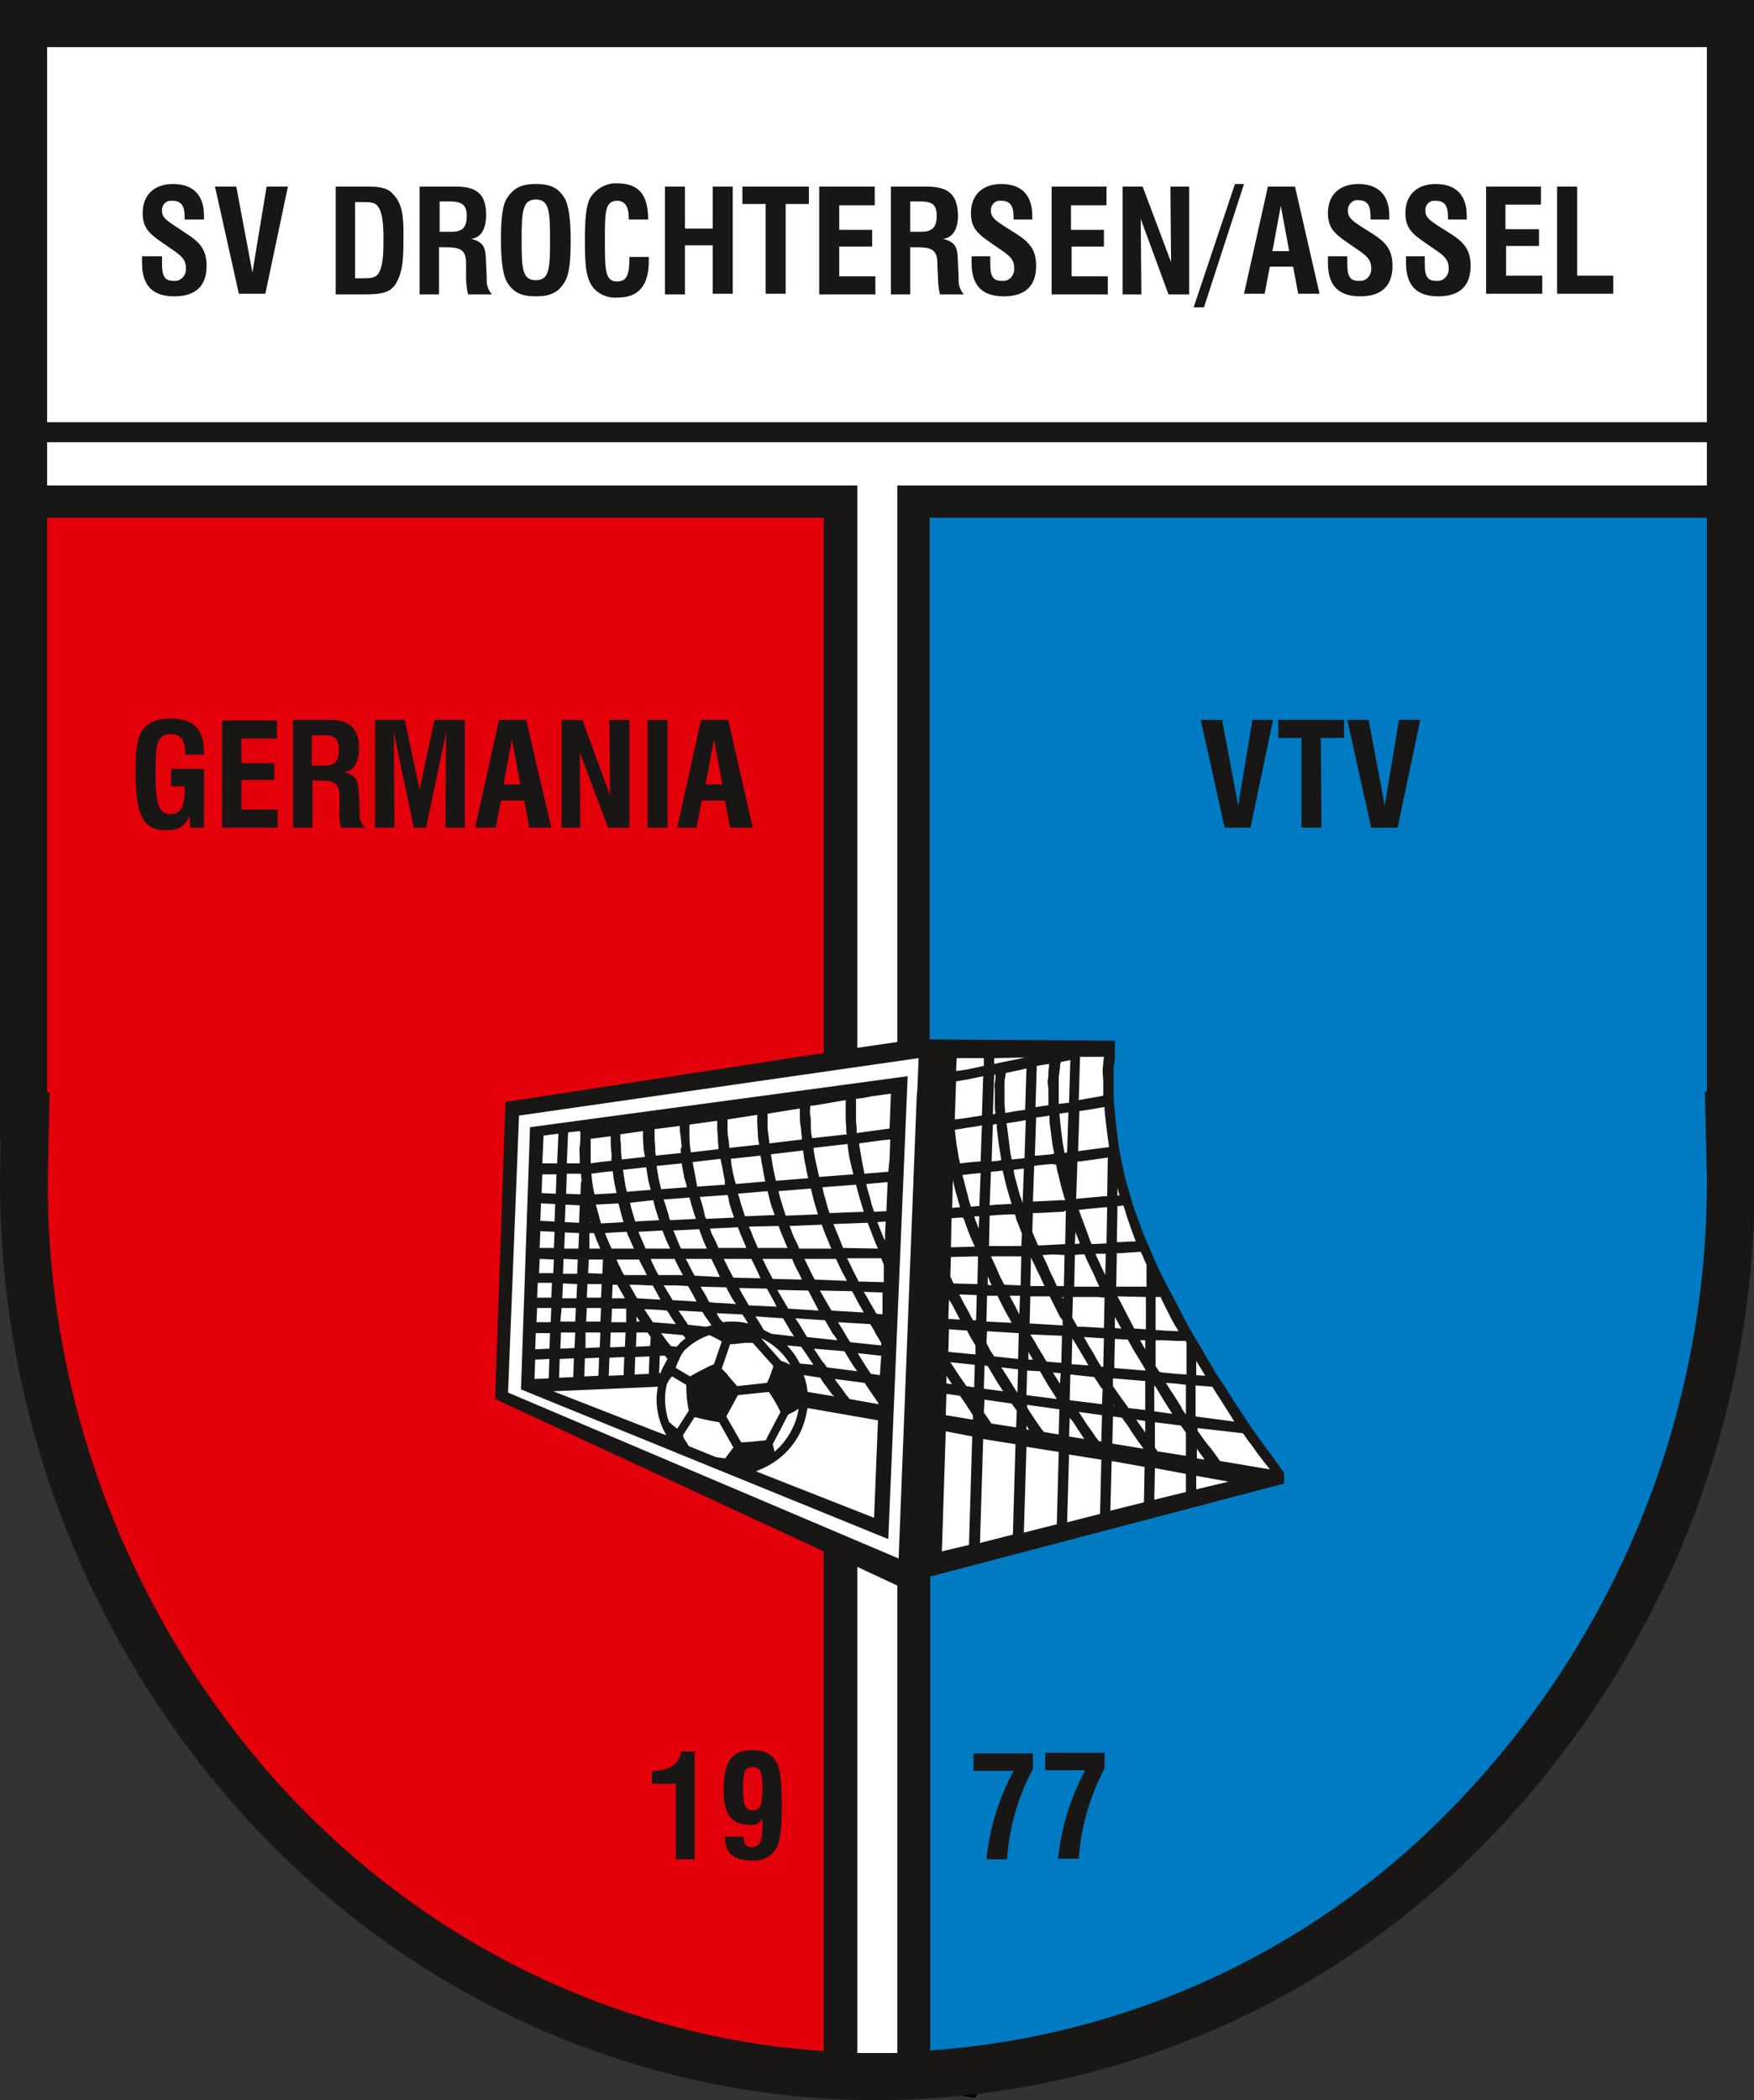 <?xml version="1.0" encoding="utf-8"?>
<!-- Generator: Adobe Illustrator 25.2.0, SVG Export Plug-In . SVG Version: 6.00 Build 0)  -->
<svg version="1.1" id="Ebene_1" xmlns="http://www.w3.org/2000/svg" xmlns:xlink="http://www.w3.org/1999/xlink" x="0px" y="0px"
	 viewBox="0 0 271.7 325.3" style="enable-background:new 0 0 271.7 325.3;" xml:space="preserve">
<rect x="0" y="0" width="271.7" height="325.3" fill="#333333" stroke="none"/>
<style type="text/css">
	.st0{fill:#FFFFFF;stroke:#000000;stroke-miterlimit:10;}
	.st1{fill:#007AC2;}
	.st2{fill:#E3000B;}
	.st3{fill:#181716;}
</style>
<polygon class="st0" points="3.6,3.4 4.3,198 119.7,310.2 126,320.8 150.8,324.4 227.8,214.7 268.2,80.2 268.2,3.4 "/>
<path class="st1" d="M268.1,170.2V77.7H141.5v84.1l1-0.2l29.4,0.5c0,0.8,0,1.5,0,1.6c0,0.3-0.1,0.6-0.1,1s-0.1,0.8-0.1,1.3
	s0,1,0,1.6s0,1.2,0,1.8s0.1,1.4,0.1,2s0.1,1.5,0.2,2.3s0.2,1.7,0.3,2.5s0.3,1.8,0.4,2.7s0.4,1.9,0.6,2.9s0.5,2,0.8,3.1
	s0.6,2.2,1,3.2s0.8,2.3,1.2,3.3c0.3,0.8,0.6,1.5,1,2.3s0.6,1.3,0.9,2l0.2,0.4c0.4,0.8,0.7,1.6,1.1,2.4s0.8,1.6,1.2,2.4
	s0.8,1.6,1.2,2.3s0.8,1.5,1.2,2.3s0.9,1.5,1.3,2.3s0.9,1.5,1.3,2.2s0.9,1.5,1.3,2.2l1.3,2.1c0.4,0.7,0.9,1.4,1.3,2s0.8,1.3,1.2,1.9
	l1.2,1.8c0.4,0.6,0.8,1.1,1.1,1.7l1.1,1.5l1,1.4c0.3,0.4,0.6,0.8,0.9,1.2l2,2.7v0.9l-56.6,14.9v76.6c32-1.5,62.3-14.8,85.1-37.4
	c26.6-26.3,41.6-62.3,41.5-99.7l-0.3-13.5L268.1,170.2z"/>
<path class="st2" d="M130.2,163.5V77.7H3.6v92.5h0.3l-0.3,13.5c-0.1,33.9,12.1,66.6,34.3,92.2c23.3,27,56.6,43.2,92.2,44.9v-80.1
	l-52.7-24.5l1.6-44.8L130.2,163.5L130.2,163.5z"/>
<path class="st3" d="M271.7,176.4V0H0v176.4h0.1L0,182.3c-0.2,35.1,12.3,69.2,35.1,95.9c25.4,29.8,62.1,47.1,100.8,47.1
	c35.1-0.1,68.8-14.2,93.5-39.2c27.4-27.6,42.6-64.9,42.4-103.7l-0.1-5.9L271.7,176.4z M139.2,241.4l-60.5-25.7l1.7-42.9l61.9-8.9
	l-0.2,4.8l0,0l-0.1,1.2L139.2,241.4L139.2,241.4z M132.8,242.7l6.2,2.9v72.4c-1,0-2.1,0-3.1,0s-2.1,0-3.1,0L132.8,242.7L132.8,242.7
	z M7.3,80.2h120.3v82.9l-49.3,7.6l-1.6,46l50.9,23.6v77.4c-33.4-2.2-64.7-18.2-86.9-44.2c-21.6-25.4-33.5-57.7-33.3-91l0.3-13.3H7.3
	V80.2z M264.4,65.4H7.3V7.3h257.1V65.4z M264.4,75.2H139v86.2l-6.2,0.9V75.2H7.3v-6.7h257.1V75.2z M264.4,169.1h-0.3l0.3,13.3
	c0.2,36.9-14.3,72.3-40.3,98.5c-21.3,21.6-49.8,34.6-80,36.7v-73.4l54.8-14.4v-1.7l-0.4-0.5l-0.4-0.6l-0.6-0.8l-0.7-1l-0.9-1.2
	l-1-1.4l-1.1-1.5l-1.1-1.7c-0.4-0.6-0.8-1.2-1.2-1.8s-0.8-1.2-1.2-1.9s-0.8-1.3-1.3-2s-0.9-1.4-1.3-2.1s-0.9-1.4-1.3-2.2
	s-0.9-1.5-1.3-2.2s-0.9-1.5-1.3-2.3s-0.8-1.5-1.2-2.3s-0.8-1.6-1.2-2.3s-0.8-1.6-1.2-2.3s-0.8-1.6-1.1-2.3l-0.1-0.2l0,0l0,0
	c-0.3-0.7-0.6-1.4-0.9-2.1s-0.7-1.6-1-2.3c-0.4-1.1-0.8-2.2-1.2-3.3s-0.7-2.1-1-3.2s-0.6-2-0.8-3s-0.4-1.9-0.6-2.9s-0.3-1.8-0.4-2.7
	s-0.2-1.7-0.3-2.5s-0.1-1.5-0.2-2.3s-0.1-1.4-0.1-2s0-1.2,0-1.8s0-1.1,0-1.5s0-0.9,0.1-1.3s0.1-0.7,0.1-1s0-2.4,0-2.4L144,161V80.2
	h120.4V169.1z M170.9,167.5c0,0.6,0,1.2,0,1.8c0,0.1,0,0.2,0,0.4l-0.4,0.1l-2.3,0.4l-1.1,0.2l0.2-6.7h3.7c0,0.3-0.1,0.6-0.1,0.9
	s-0.1,0.8-0.1,1.3S170.9,167,170.9,167.5L170.9,167.5z M171.3,173.8c0.1,0.8,0.2,1.7,0.3,2.5c0.1,0.4,0.1,0.9,0.2,1.4h-0.2l-2.3,0.3
	l-2.2,0.3H167l0.2-6.2l1.4-0.2l2.3-0.4h0.2c0,0,0,0,0,0.1C171.1,172.2,171.2,173,171.3,173.8L171.3,173.8z M171.6,179.3l-0.1,6H171
	l-2.2,0.2l-2.1,0.2l0.2-5.8h0.4l2.2-0.3L171.6,179.3L171.6,179.3z M166.5,192.7l0.1-1.9c0.1,0.4,0.3,0.8,0.4,1.1s0.2,0.5,0.3,0.7
	h-0.1L166.5,192.7L166.5,192.7z M167.3,194.3h0.7l0,0c0.3,0.8,0.7,1.6,1.1,2.4s0.7,1.6,1.1,2.4l0.1,0.2h-2.2h-1.7l0.1-4.9
	L167.3,194.3L167.3,194.3z M171.5,187l-0.1,5.6l-2.1,0.1h-0.2c-0.2-0.4-0.4-0.9-0.5-1.3c-0.4-1.1-0.8-2.1-1.2-3.2
	c-0.1-0.3-0.2-0.6-0.3-0.8l1.9-0.2l2.2-0.2L171.5,187L171.5,187z M171.3,194.2l-0.1,3.3c-0.2-0.5-0.5-1-0.7-1.5s-0.6-1.2-0.8-1.8
	L171.3,194.2z M171.1,201l-0.1,4.7l-3.4-0.2h-0.7l-0.8-1.4l0.1-3.2h1.8h2.1L171.1,201L171.1,201z M166.9,208.6l1.3,2.2l0.4,0.7
	l-2.6-0.2l0.1-4L166.9,208.6L166.9,208.6z M171,207.3l-0.1,4.4h-0.3c-0.4-0.6-0.7-1.1-1-1.7s-0.9-1.4-1.3-2.2l-0.4-0.7L171,207.3
	L171,207.3z M170.8,215.1l-0.1,2.4l-4.9-0.6l-0.1-0.1l0.1-3.9l3.7,0.4l0,0l1.1,1.7L170.8,215.1L170.8,215.1z M162.4,168.8
	c0,0.6,0,1.1,0,1.7v0.7l-0.8,0.1l-1.2,0.2l0.2-6.4l1.2-0.2l0.7-0.1c0,0.1,0,0.2,0,0.3c0,0.3-0.1,0.6-0.1,1s0,0.8-0.1,1.2
	S162.4,168.3,162.4,168.8L162.4,168.8z M162.7,174.7c0.1,0.8,0.2,1.6,0.3,2.4c0.1,0.5,0.2,1.1,0.3,1.6l-0.5,0.1l-2.1,0.2h-0.4
	l0.2-5.9l1.5-0.2l0.6-0.1C162.5,173.4,162.6,174.1,162.7,174.7L162.7,174.7z M163.6,180.4c0.1,0.7,0.3,1.5,0.5,2.2
	c0.2,1,0.5,2,0.8,3l0.1,0.3h-0.4h-0.3l-1.8,0.1l-2.1,0.1H160l0.2-5.5l0.6-0.1l2.1-0.2L163.6,180.4L163.6,180.4z M164,168.8
	c0-0.5,0-1,0-1.4s0-0.8,0.1-1.2c0-0.4,0.1-0.7,0.1-0.9s0-0.5,0.1-0.7c0,0,0-0.1,0-0.1l1.5-0.3l-0.2,6.6L164,171c0-0.1,0-0.3,0-0.5
	C164,170,164,169.4,164,168.8L164,168.8z M166.2,220.2c0.3,0.5,0.6,0.9,0.9,1.4l0.8,1.2l0.1,0.1l-2.4-0.4l0.1-2.9L166.2,220.2
	L166.2,220.2z M170.7,219.2l-0.1,4.1l-0.4-0.1l-0.4-0.5l-0.6-0.9l-0.8-1.1l-0.9-1.4l-0.4-0.6L170.7,219.2z M170.6,226.1l-0.2,8.4
	l-5.1,1.3l0.3-10.5L170.6,226.1L170.6,226.1z M165.2,180.2L165.2,180.2l0.1,0.3L165.2,180.2L165.2,180.2z M164.9,178.6l-0.3-1.7
	c-0.1-0.8-0.2-1.6-0.3-2.4s-0.1-1.3-0.2-2l1.4-0.2l-0.2,6.2L164.9,178.6L164.9,178.6z M165.1,187.5l-0.1,5.2l-1.8,0.1l-2,0.1h-0.4
	c-0.2-0.5-0.4-0.9-0.6-1.4l-0.3-0.7l0.1-2.9h0.5l2.1-0.1l1.8-0.1h0.3L165.1,187.5L165.1,187.5z M160.7,196.9
	c0.4,0.7,0.7,1.5,1.1,2.3h-1.9h-0.3l0.1-4.4C160.1,195.6,160.4,196.2,160.7,196.9L160.7,196.9z M164.9,194.4l-0.1,4.8h-1.1l-0.3-0.7
	c-0.4-0.8-0.8-1.6-1.1-2.4c-0.3-0.6-0.5-1.1-0.8-1.7l1.7-0.1L164.9,194.4L164.9,194.4z M164.7,200.9v0.3l-0.2-0.3l0,0L164.7,200.9z
	 M164.6,204.5v0.8l-5.1-0.3l0.1-4.2h0.3h2h0.7l0.4,0.8c0.4,0.8,0.8,1.6,1.2,2.4L164.6,204.5L164.6,204.5z M159.3,210.6v-1.2
	c0.2,0.4,0.5,0.8,0.7,1.2L159.3,210.6L159.3,210.6z M161.1,212.4l0.4,0.7c0.4,0.7,0.8,1.4,1.2,2s0.7,1.1,1,1.6l-4.7-0.6l0.1-3.8
	L161.1,212.4L161.1,212.4z M164.5,206.9l-0.1,4.2l-2.3-0.2l-0.4-0.7c-0.4-0.7-0.9-1.4-1.3-2.2l-0.8-1.3L164.5,206.9L164.5,206.9z
	 M164.3,212.7l-0.1,1.6l-0.1-0.1l-1-1.6L164.3,212.7L164.3,212.7z M164.1,218.3l-0.1,3.9l-2.3-0.4l-0.4-0.5l-0.7-1
	c-0.3-0.4-0.5-0.8-0.8-1.2l-0.7-1.1v-0.4L164.1,218.3L164.1,218.3z M156.7,186.5h-0.4l-2,0.1l-1,0.1l0.2-5.2l1.2-0.1l0.6-0.1
	l0.3,1.2c0.2,1,0.5,2,0.8,3C156.5,185.8,156.6,186.1,156.7,186.5L156.7,186.5z M156.7,179.6c0,0,0-0.1,0-0.1
	c-0.2-0.8-0.3-1.7-0.4-2.6s-0.2-1.6-0.3-2.3c0-0.2-0.1-0.4-0.1-0.6l1.9-0.3l1.1-0.2l-0.2,5.9l0,0L156.7,179.6L156.7,179.6z
	 M153.6,179.9l0.2-5.7l0.6-0.1c0,0.2,0,0.4,0,0.6c0.1,0.8,0.2,1.6,0.3,2.4s0.3,1.8,0.4,2.6l0,0l-0.5,0.1L153.6,179.9L153.6,179.9z
	 M153.8,172.6l0.2-6.1l0.2-0.1c0,0.1,0,0.2,0,0.2c0,0.3,0,0.7-0.1,1.1s0,0.9,0,1.4s0,1.1,0,1.6s0,1.2,0.1,1.8L153.8,172.6
	L153.8,172.6z M154,164.8v-0.9l4.8-0.1l-1.4,0.3l-2,0.4L154,164.8L154,164.8z M159,165.5l-0.2,6.4l-1.4,0.2l-1.7,0.3
	c0-0.6-0.1-1.1-0.1-1.6s0-1,0-1.6s0-0.9,0-1.3s0-0.7,0.1-1s0-0.5,0.1-0.7l1.9-0.4L159,165.5L159,165.5z M159.3,221.3
	c0,0.1,0.1,0.1,0.1,0.2l-0.4-0.1v-0.6L159.3,221.3L159.3,221.3z M164,224.9l-0.3,11.2l-5.1,1.3l0.4-13.3L164,224.9L164,224.9z
	 M158.4,186.4L158.4,186.4c-0.1-0.4-0.2-0.8-0.4-1.2c-0.3-1-0.5-2-0.8-2.9c-0.1-0.4-0.1-0.7-0.2-1.1l1.6-0.2L158.4,186.4
	L158.4,186.4z M158.3,191.1l-0.1,1.9h-1.1h-1.9h-1.9h-0.1l0.1-4.7l1.1-0.1l2-0.1h0.8c0.1,0.2,0.2,0.5,0.2,0.7
	C157.7,189.5,158,190.3,158.3,191.1L158.3,191.1z M153,199v-1.3c0.2,0.5,0.4,0.9,0.6,1.4L153,199L153,199z M154.5,200.7l0.6,1.2
	c0.4,0.8,0.8,1.6,1.3,2.4l0.3,0.6l-3.9-0.2l0.1-4L154.5,200.7L154.5,200.7z M158.2,194.6l-0.1,4.5l-2.5-0.1
	c-0.1-0.1-0.1-0.2-0.2-0.3c-0.4-0.8-0.8-1.6-1.1-2.4c-0.3-0.6-0.5-1.1-0.8-1.7h1.8h2L158.2,194.6L158.2,194.6z M158,200.7l-0.1,2.9
	l-0.1-0.2c-0.4-0.8-0.8-1.6-1.2-2.3l-0.2-0.4L158,200.7L158,200.7z M157.8,206.8l-0.1,3.7l-3.7-0.4c-0.4-0.6-0.8-1.2-1.1-1.9
	c0-0.1-0.1-0.2-0.1-0.2l0.1-1.8l4.9,0.3l0,0l0,0L157.8,206.8L157.8,206.8z M153,211.6l1,1.7c0.4,0.7,0.8,1.3,1.2,1.9l0.2,0.3l-3-0.4
	l0.1-3.6L153,211.6L153,211.6z M157.7,212.1l-0.1,3.6c-0.3-0.4-0.6-0.9-0.9-1.4c-0.4-0.6-0.8-1.3-1.2-1.9c-0.1-0.2-0.3-0.4-0.4-0.6
	L157.7,212.1L157.7,212.1z M157.5,218.5l-0.1,2.6l-3.8-0.6c-0.1-0.1-0.2-0.2-0.3-0.4l-0.6-0.9l-0.3-0.4l0.1-2l4.2,0.6
	C156.9,217.7,157.2,218.1,157.5,218.5L157.5,218.5z M147.5,187.1l0.1-4.3c0.2,0.9,0.4,1.8,0.7,2.7c0.1,0.5,0.3,1,0.4,1.5h-0.2
	L147.5,187.1L147.5,187.1z M148.6,188.6h0.6c0,0.1,0,0.2,0.1,0.2c0.4,1.2,0.8,2.3,1.3,3.4l0.4,0.9l-3.7,0.1l0.1-4.5L148.6,188.6
	L148.6,188.6z M148.5,179.3c-0.1-0.9-0.3-1.7-0.4-2.6c-0.1-0.6-0.1-1.1-0.2-1.7l1.8-0.3l2-0.3l0.4-0.1l-0.2,5.6l-1.3,0.1l-1.9,0.2
	C148.7,180,148.6,179.7,148.5,179.3L148.5,179.3z M147.9,173.4l0.2-5.9l1.8-0.3l1.9-0.4l0.5-0.1l-0.2,6.1l-0.7,0.1l-1.9,0.3
	L147.9,173.4L147.9,173.4z M148.1,165.9l0.1-2h4.2v1.2l-0.9,0.2l-1.9,0.4L148.1,165.9L148.1,165.9z M157.3,223.7l-0.4,14l-5.1,1.3
	l0.5-16.1L157.3,223.7L157.3,223.7z M151.7,186.8l-1.3,0.1l0,0c-0.2-0.6-0.4-1.2-0.5-1.8c-0.3-1-0.5-2-0.8-3c0,0,0-0.1,0-0.1
	l1.7-0.2l1.1-0.1L151.7,186.8L151.7,186.8z M151.7,188.4l-0.1,1.9c-0.2-0.6-0.5-1.2-0.7-1.9L151.7,188.4L151.7,188.4z M151.5,194.7
	l-0.1,4.2l-3.7-0.1l-0.5-1.1l0.1-3l4.1-0.1L151.5,194.7z M147.5,202.1c0.4,0.8,0.8,1.5,1.2,2.3l-1.8-0.1l0.1-3L147.5,202.1
	L147.5,202.1z M151.3,200.6l-0.1,3.9h-0.5c-0.1-0.3-0.3-0.5-0.4-0.8c-0.4-0.8-0.9-1.6-1.3-2.4c-0.1-0.3-0.3-0.5-0.4-0.8L151.3,200.6
	L151.3,200.6z M151.1,208.4v1.4l-4.2-0.4l0.1-3.5l2.8,0.2l0.4,0.8L151.1,208.4L151.1,208.4z M151,211.4l-0.1,3.5l-1.2-0.2l-0.9-1.3
	l-1.2-1.8l-0.4-0.6L151,211.4z M147.4,214.3l0.1,0.1l-0.9-0.1v-1.2L147.4,214.3L147.4,214.3z M150.7,219.2v0.7l-4.2-0.7l0.1-3.3
	l2.1,0.3l0.9,1.3l0.9,1.4L150.7,219.2L150.7,219.2z M150.6,222.5l-0.5,16.8l-4.2,1l0.6-18.6L150.6,222.5L150.6,222.5z M174,186.7
	c0.2,0.6,0.4,1.1,0.5,1.6c0.4,1.1,0.8,2.3,1.2,3.4c0.1,0.2,0.2,0.4,0.2,0.6h-0.8l-1.6,0.1H173l0.1-5.6h0.4L174,186.7L174,186.7z
	 M173.3,185.2h-0.2V184c0.1,0.4,0.2,0.8,0.3,1.1l0,0L173.3,185.2L173.3,185.2z M176.7,193.9l0.1,0.2c0.3,0.6,0.5,1.2,0.8,1.8v3.4
	h-4.7l0.1-5.2h0.7l1.5-0.1L176.7,193.9L176.7,193.9z M177.5,200.9v5l-1.5-0.1h-0.3c-0.1-0.2-0.2-0.4-0.3-0.6
	c-0.4-0.8-0.8-1.5-1.2-2.3s-0.7-1.4-1.1-2.1L177.5,200.9L177.5,200.9z M173.7,205.8l-1-0.1V204L173.7,205.8z M177.4,207.6v1.4
	l-0.8-1.4l0,0L177.4,207.6L177.4,207.6z M177.4,212.1v0.2l-4.8-0.4l0.1-4.5l2,0.1l0.5,0.9c0.4,0.8,0.9,1.5,1.3,2.2L177.4,212.1
	L177.4,212.1z M177.4,213.9v4.5l-2.6-0.3l-0.2-0.3l-1.3-1.8l-0.9-1.3v-1.2l4.8,0.4L177.4,213.9z M172.5,217.8v-0.2l0.1,0.2
	L172.5,217.8L172.5,217.8z M173.8,219.6l0.5,0.7c0.4,0.5,0.7,1,1,1.5l0.9,1.3l0.8,1.1l0.1,0.2l-4.8-0.8l0.1-4.2L173.8,219.6
	L173.8,219.6z M177.4,220.1v1.8c-0.2-0.3-0.4-0.6-0.7-1l-0.7-1L177.4,220.1L177.4,220.1z M177.3,227.2l-0.1,5.5L172,234l0.2-7.7
	l5,0.9L177.3,227.2z M183.7,207.8l0.1,0.2v4.9l-1.6-0.1l-2.1-0.2l-0.5-0.1l-0.4-0.6l-0.2-0.3v-4h1.1l2.2,0.1h0.4h1L183.7,207.8z
	 M182.5,206.2l-2.2-0.1L179,206v-5.1h0.8c0,0.1,0.1,0.2,0.1,0.3c0.4,0.8,0.8,1.6,1.2,2.4s0.8,1.6,1.3,2.3c0,0.1,0.1,0.2,0.2,0.3
	L182.5,206.2z M179,214.8l1.2,2l1.2,1.9l0.2,0.3l-2.8-0.4v-4L179,214.8L179,214.8z M183.7,214.5v4.6c-0.3-0.4-0.6-0.8-0.8-1.3
	l-1.2-1.9c-0.4-0.5-0.7-1.1-1.1-1.7l1.4,0.1L183.7,214.5L183.7,214.5z M183.7,221.9v3.6l-4.4-0.7l-0.4-0.6l0,0v-3.9l4,0.5
	L183.7,221.9L183.7,221.9z M183.7,228.3v2.8l-4.9,1.2l0.1-4.9L183.7,228.3L183.7,228.3z M187.8,214.8c0.4,0.7,0.8,1.3,1.2,1.9
	l1.2,1.9l1,1.6l-6-0.8v-4.8L187.8,214.8L187.8,214.8z M185.3,213v-2.2l1.1,1.8l0.3,0.5L185.3,213L185.3,213z M192.5,222l0.1,0.1
	c0.4,0.5,0.7,1.1,1.1,1.5l1,1.4l0.9,1.2l0.8,1l0.3,0.4l-7.7-1.3l-0.1-0.1l-0.4-0.6l-0.6-0.8c-0.2-0.3-0.5-0.7-0.8-1l-0.9-1.2l-0.7-1
	v-0.4L192.5,222L192.5,222z M185.6,224.7l0.8,1.1l0.2,0.3l-1.2-0.2v-1.5L185.6,224.7L185.6,224.7z M190.3,229.5l-5,1.2v-2.1
	L190.3,229.5z M216.5,128.2l3.5-16.7h-3.3l-2.2,13.3l-2.5-13.3h-3.3l3.7,16.7L216.5,128.2z M204.6,114.3h3.6v-2.8H198v2.8h3.6v13.9
	h3.1L204.6,114.3L204.6,114.3z M193.7,128.2l3.5-16.7H194l-2.2,13.3l-2.5-13.3H186l3.7,16.7H193.7z M167.1,288
	c0.3-4.9,1.7-9.7,4-14.1v-2.4h-9.2v2.7h6.2c-2.3,4.3-3.7,8.9-4.2,13.7H167.1z M156,288c0.3-4.9,1.7-9.7,4-14v-2.4h-9.2v2.7h6.2
	c-2.3,4.3-3.7,8.9-4.2,13.7L156,288z M22,39.7c0,0.3,0,0.7,0,1c0,3.5,1.6,5.2,5,5.2s5-1.7,5-4.7c0-2.4-0.9-3.6-3.1-5L27.1,35
	c-1.2-0.8-2-1.3-2-2.3c-0.1-0.8,0.5-1.6,1.3-1.6c0.1,0,0.2,0,0.3,0c1.4,0,1.9,0.8,1.9,2.5V34h3c0-0.2,0-0.4,0-0.6
	c0-3.2-1.7-4.9-4.8-4.9c-2.9,0-4.7,1.7-4.7,4.5c0,2.3,1,3.2,3.2,4.7l1.6,1.1c1.3,0.9,1.9,1.5,1.9,2.7c0.1,1-0.6,1.9-1.5,2
	c-0.2,0-0.3,0-0.5,0c-1.4,0-1.7-0.9-1.7-2.7v-1.1H22z M36.6,28.9h-3.3L37,45.5h4.1l3.5-16.6h-3.3l-2.2,13.3L36.6,28.9z M57,28.9h-5
	v16.7h4.3c2.7,0,4.2-0.2,5.1-1.8c1.1-1.9,1.1-4.3,1.1-7.5c0-2.9-0.2-4.8-1.6-6.2C60.1,29.1,58.8,28.9,57,28.9L57,28.9z M56.4,31.3
	c1,0,1.6,0.1,2,0.5c0.8,0.9,1,2.6,1,5.2s-0.1,4.3-0.8,5.4c-0.4,0.6-1.1,0.7-2.2,0.7h-1.4V31.3H56.4z M70.6,28.9h-5.6v16.7h3v-7.3
	h1.1c2.2,0,3.1,0.4,3.1,2.5v0.4v1.8c0,0.9,0.1,1.7,0.3,2.6h3.7c-0.6-0.7-0.9-1.6-0.8-2.5l-0.1-2.2c-0.1-2.2,0-3.3-2.3-3.9
	c1.5-0.2,2.3-1.5,2.3-3.7C75.3,30.1,73.9,28.9,70.6,28.9L70.6,28.9z M69.6,31.2c1.9,0,2.7,0.5,2.7,2.2c0,1.8-0.6,2.5-2.4,2.5h-1.8
	v-4.7H69.6z M78.6,30.6c-0.8,1.1-1,3.4-1,6.6s0.3,5.5,1,6.6c1,1.6,2.3,2.1,4.4,2.1s3.4-0.5,4.4-2.1c0.8-1.2,1-3.4,1-6.6
	s-0.3-5.5-1-6.6c-1-1.6-2.3-2.1-4.4-2.1S79.7,29,78.6,30.6z M80.8,37.2c0-4.3,0.1-6.3,2.2-6.3s2.2,1.9,2.2,6.3s-0.1,6.2-2.2,6.2
	S80.8,41.6,80.8,37.2z M91.4,30.7c-0.6,1.1-0.8,3.2-0.8,6.4c0,3.8,0.1,6.2,1.5,7.7c0.9,0.9,2.2,1.4,3.5,1.3c3.3,0,4.9-1.8,4.9-5.7
	c0-0.2,0-0.4,0-0.6h-3v0.2c0,2.5-0.4,3.6-1.9,3.6c-1.9,0-1.9-1.8-1.9-6.5c0-4.2,0-6,1.9-6c1.2,0,1.8,0.9,1.8,2.7V34h3
	c0-3.9-1.5-5.6-4.8-5.6C94,28.3,92.3,29.2,91.4,30.7L91.4,30.7z M106.1,28.9H103v16.7h3.1V38h4.3v7.5h3.1V28.9h-3.1v6.5h-4.3
	L106.1,28.9L106.1,28.9z M125.4,28.9H115v2.7h3.6v13.9h3.1V31.6h3.6v-2.7L125.4,28.9z M135.5,28.9h-8.6v16.7h8.7v-2.8H130v-4.6h5.1
	v-2.6H130v-3.8h5.5L135.5,28.9L135.5,28.9z M143.5,28.9H138v16.7h3v-7.3h1.1c2.2,0,3.1,0.4,3.1,2.5v0.4l0.1,1.8
	c0,0.9,0.1,1.7,0.3,2.6h3.7c-0.6-0.7-0.9-1.6-0.8-2.5l-0.1-2.2c-0.1-2.2,0-3.3-2.3-3.9c1.5-0.2,2.3-1.5,2.3-3.7
	C148.3,30.1,146.9,28.9,143.5,28.9L143.5,28.9z M142.5,31.2c1.9,0,2.6,0.5,2.6,2.2s-0.6,2.5-2.4,2.5H141v-4.7L142.5,31.2z
	 M150.5,39.7c0,0.3,0,0.7,0,1c0,3.5,1.6,5.2,5,5.2s5-1.7,5-4.7c0-2.4-0.9-3.6-3.1-5l-1.9-1.2c-1.2-0.8-2-1.3-2-2.3
	c-0.1-0.8,0.5-1.6,1.3-1.6c0.1,0,0.2,0,0.3,0c1.4,0,1.9,0.8,1.9,2.5V34h2.9c0-0.2,0-0.4,0-0.6c0-3.2-1.7-4.9-4.8-4.9
	c-2.9,0-4.7,1.7-4.7,4.5c0,2.3,1,3.2,3.2,4.7l1.6,1.1c1.3,0.9,1.9,1.5,1.9,2.7c0.1,1-0.6,1.9-1.5,2c-0.2,0-0.3,0-0.5,0
	c-1.4,0-1.7-0.9-1.7-2.7v-1.1L150.5,39.7z M171.5,28.9h-8.6v16.7h8.7v-2.8H166v-4.6h5v-2.6h-5.1v-3.8h5.5v-2.8L171.5,28.9z
	 M177.1,28.9h-3.2v16.7h2.9l-0.1-11.7l4.3,11.7h3.2V28.9h-2.9l0.1,11.7L177,28.9L177.1,28.9z M191.3,28.5l-6.4,19.1h1.6l6.2-19.1
	L191.3,28.5z M196.4,28.9l-3.7,16.6h3.2l0.8-4.2h3.6l0.8,4.2h3.3l-3.8-16.6L196.4,28.9z M197.1,38.9l1.3-7l1.3,7H197.1z M205.7,39.7
	c0,0.3,0,0.7,0,1c0,3.5,1.6,5.2,5,5.2s5-1.7,5-4.7c0-2.4-0.9-3.6-3.1-5l-1.9-1.2c-1.2-0.8-1.9-1.3-1.9-2.3c-0.1-0.8,0.5-1.6,1.3-1.7
	c0.1,0,0.2,0,0.3,0c1.4,0,1.9,0.8,1.9,2.5V34h2.9c0-0.2,0-0.4,0-0.6c0-3.2-1.7-4.9-4.8-4.9c-2.9,0-4.7,1.7-4.7,4.5
	c0,2.3,1,3.2,3.2,4.7l1.6,1.1c1.3,0.9,1.9,1.5,1.9,2.7c0.1,1-0.6,1.9-1.5,2c-0.2,0-0.3,0-0.5,0c-1.4,0-1.7-0.9-1.7-2.7v-1.1
	L205.7,39.7z M217.8,39.7c0,0.3,0,0.7,0,1c0,3.5,1.6,5.2,5,5.2s5-1.7,5-4.7c0-2.4-0.9-3.6-3.1-5l-1.9-1.2c-1.2-0.8-2-1.3-2-2.3
	c-0.1-0.8,0.5-1.6,1.3-1.6c0.1,0,0.2,0,0.3,0c1.4,0,1.9,0.8,1.9,2.5V34h2.9c0-0.2,0-0.4,0-0.6c0-3.2-1.7-4.9-4.8-4.9
	c-2.9,0-4.7,1.7-4.7,4.5c0,2.3,1,3.2,3.2,4.7l1.6,1.1c1.3,0.9,1.9,1.5,1.9,2.7c0.1,1-0.6,1.9-1.5,2c-0.2,0-0.3,0-0.5,0
	c-1.4,0-1.7-0.9-1.7-2.7v-1.1L217.8,39.7z M238.8,28.9h-8.6v16.6h8.7v-2.8h-5.6v-4.6h5.1v-2.6h-5.2v-3.8h5.5v-2.8L238.8,28.9z
	 M244.3,28.9h-3.1v16.6h8.7v-2.8h-5.6L244.3,28.9L244.3,28.9z M113.3,128.2h3.3l-3.8-16.7h-4.2l-3.7,16.7h3l0.8-4.2h3.6l0.8,4.2
	H113.3z M112.1,121.5h-2.8l1.3-7l1.3,7H112.1z M100.3,128.2h3.1v-16.7h-3.1V128.2L100.3,128.2z M94.3,128.2h3.2v-16.7h-3.1l0.1,11.7
	l-4.3-11.7h-3.2v16.7h2.9l-0.1-11.7l4.4,11.7L94.3,128.2z M82.1,128.2h3.3l-3.9-16.7h-4.2l-3.7,16.7h3.2l0.8-4.2h3.6l0.8,4.2
	L82.1,128.2z M80.8,121.5h-2.8l1.3-7l1.3,7H80.8z M69,128.2h3v-16.7h-4.7L65,122.3l-2.3-10.8h-4.6v16.7h3L61,113.4l3.1,14.8H66
	l3.1-14.8L69,128.2z M52.8,128.2h3.7c-0.6-0.7-0.9-1.6-0.8-2.5l-0.1-2.2c-0.1-2.2,0-3.3-2.3-3.9c1.5-0.2,2.3-1.5,2.3-3.7
	c0-3.1-1.4-4.4-4.7-4.4h-5.5v16.7h3v-7.3h1.1c2.2,0,3.1,0.3,3.1,2.5v0.4v1.8C52.5,126.4,52.6,127.3,52.8,128.2L52.8,128.2z
	 M52.5,116.1c0,1.9-0.6,2.5-2.4,2.5h-1.8v-4.7h1.5C51.7,113.8,52.5,114.3,52.5,116.1L52.5,116.1z M34.3,128.2H43v-2.8h-5.6v-4.6h5.1
	v-2.6h-5.1v-3.8h5.5v-2.8h-8.5V128.2z M29.5,128.2h2.1v-9.1h-5.1v2.7h2.1v0.6c0,2.6-0.6,3.7-2.3,3.7s-2.2-1.8-2.2-5.9
	c0-4.5,0-6.5,2.4-6.5c1.5,0,2.2,1,2.2,3v0.2h2.9v-0.4c0-3.6-1.7-5.2-5.2-5.2c-2.1,0-3.5,0.6-4.4,1.9c-0.8,1.2-1,3.2-1,6.2
	c0,6.4,0.9,9.2,4.7,9.2c1.9,0,3-0.6,3.6-2.2L29.5,128.2L29.5,128.2z M101,274.3v2h3.7V288h2.9v-16.7h-2.1
	C105.3,273.2,103.7,274.3,101,274.3z M118.1,281.7v0.9c0,2.4-0.3,3.5-1.6,3.5c-0.7,0.1-1.2-0.4-1.3-1.1c0-0.1,0-0.2,0-0.3v-0.2h-2.9
	v0.1c0,2.4,1.4,3.6,4.2,3.6c1.6,0.1,3-0.6,3.8-2c0.6-1.1,0.8-3.3,0.8-6.6s-0.2-5.5-0.8-6.6c-0.8-1.4-2-1.9-3.8-1.9
	c-3.3,0-4.4,1.9-4.4,6.3c0,3.5,1.2,5.2,3.7,5.2C116.7,282.9,117.6,282.5,118.1,281.7L118.1,281.7z M118.1,277c0,2.3-0.2,3.4-1.5,3.4
	s-1.5-1-1.5-3.4s0.2-3.3,1.5-3.3S118.1,274.7,118.1,277z M82.1,174.6l-1.4,40.6l1.2,0.5l0,0l55.7,22.7l3-71.7L82.1,174.6L82.1,174.6
	z M83.7,190.7l2.2,0.1l-0.1,2.5h-2.2L83.7,190.7L83.7,190.7z M83.8,186.4l2.2,0.1l-0.1,2.7l-2.2-0.1L83.8,186.4L83.8,186.4z
	 M84,181.9h2.2l-0.1,3l-2.2-0.1L84,181.9L84,181.9z M86.5,175.6l-0.2,4.6H84l0.2-4.3L86.5,175.6L86.5,175.6z M86.7,210.5l2.2-0.1
	l-0.1,2.9l-2.2,0.1L86.7,210.5L86.7,210.5z M86.9,206.4h2.2l-0.1,2.4l-2.2,0.1L86.9,206.4L86.9,206.4z M87,202.6h2.2l-0.1,2.1h-2.3
	L87,202.6L87,202.6z M87.2,198.8l2.2,0.1l-0.1,2.2h-2.2L87.2,198.8L87.2,198.8z M87.3,195l2.2,0.1l-0.1,2.2h-2.2L87.3,195z
	 M87.5,190.9l2.2,0.1l-0.1,2.4h-2.2L87.5,190.9L87.5,190.9z M87.6,186.6l2.2,0.1l-0.1,2.7l-2.2-0.1L87.6,186.6z M89.9,175.4
	c0,0.2,0,0.4,0,0.6c0,0.5,0,1-0.1,1.5s0,1.3,0,2c0,0.2,0,0.5,0,0.7h-2l0.2-4.8l1.8-0.2L89.9,175.4L89.9,175.4z M90.1,183H90l-0.1,2
	l-2.2-0.1l0.1-3.1H90c0,0,0,0.1,0,0.1C90,182.4,90.1,182.7,90.1,183L90.1,183z M90.6,210.4l2.2-0.1l-0.1,2.8l-2.2,0.1L90.6,210.4
	L90.6,210.4z M90.7,206.4H93l-0.1,2.3l-2.2,0.1L90.7,206.4L90.7,206.4z M90.9,202.6h2.2l-0.1,2.1h-2.2L90.9,202.6L90.9,202.6z
	 M91,198.9h2.2l-0.1,2.1h-2.2L91,198.9L91,198.9z M91.2,195.1h2.2l-0.1,2.2l-2.2-0.1L91.2,195.1L91.2,195.1z M91.3,191H92l0.2,0.5
	c0.2,0.6,0.5,1.3,0.8,1.9h-1.7L91.3,191L91.3,191z M91.4,189.1c0,0.1,0,0.2,0.1,0.3h-0.1L91.4,189.1L91.4,189.1z M94.7,179.8
	l-1.8,0.2l-1.4,0.2c0-0.2,0-0.5,0-0.7c0-0.7,0-1.3,0-1.9c0-0.4,0-0.8,0-1.2l3.1-0.4c0,0.2,0,0.5,0,0.7c0,0.6,0,1.1,0.1,1.7
	S94.7,179.3,94.7,179.8L94.7,179.8z M95.5,184.8l-1.6,0.1l-1.8,0.1c0-0.1-0.1-0.3-0.1-0.4c-0.2-0.9-0.3-1.8-0.4-2.8l0,0l1.5-0.2
	l1.8-0.2c0.1,0.5,0.1,0.9,0.2,1.4C95.2,183.5,95.4,184.2,95.5,184.8L95.5,184.8z M95.8,186.4c0.2,0.8,0.4,1.5,0.6,2.3
	c0.1,0.2,0.1,0.4,0.2,0.6l-1.6,0.1l-1.9,0.1c-0.2-0.6-0.3-1.2-0.5-1.8c-0.1-0.4-0.2-0.7-0.3-1.1l1.6-0.1
	C94,186.5,95.8,186.4,95.8,186.4z M112.6,212.8l-0.8-0.8l1.3-3.8h0.1h0.4c0.6-0.1,1.2-0.1,1.8-0.2c0.4,0,0.8,0,1.2,0l3.2,3.6
	c-0.1,0.3-0.2,0.6-0.3,0.9c-0.2,0.6-0.4,1.1-0.7,1.7l0,0l-4.6,0.5l-0.1-0.1l-1.3-1.5L112.6,212.8L112.6,212.8L112.6,212.8z
	 M131.2,198.4l-5-0.2c-0.3-0.6-0.6-1.1-0.8-1.6l-0.8-1.6h4.9c0.3,0.7,0.7,1.5,1.1,2.3L131.2,198.4L131.2,198.4z M130.6,193.3
	c-0.2-0.5-0.4-1-0.6-1.5c-0.3-0.7-0.6-1.5-0.9-2.2l5.3-0.2c0.4,1,0.8,2.1,1.2,3.1l0.4,0.9L130.6,193.3L130.6,193.3z M125.2,199.9
	L125.2,199.9c0.4,0.8,0.8,1.5,1.2,2.3l0.4,0.8l-4.7-0.3l-1-1.7l-0.7-1.2L125.2,199.9L125.2,199.9z M119.7,198.1
	c-0.3-0.6-0.6-1.1-0.9-1.7s-0.4-0.9-0.7-1.4h4.6c0.3,0.8,0.7,1.6,1.1,2.3c0.1,0.3,0.3,0.6,0.4,0.9L119.7,198.1L119.7,198.1z
	 M123,207l-3.5-0.4c-0.4-0.2-0.8-0.4-1.2-0.6l-0.4-0.7c-0.3-0.5-0.6-1-0.9-1.4l4.3,0.3c0.4,0.7,0.8,1.3,1.1,1.9L123,207L123,207z
	 M116,202.2l-0.7-1.2c-0.3-0.5-0.6-1-0.8-1.5l4.3,0.1l1.1,2l0.4,0.8L116,202.2L116,202.2z M113.6,197.9l-0.8-1.5
	c-0.2-0.4-0.4-0.9-0.7-1.4h4.3c0.3,0.7,0.7,1.4,1,2.1l0.4,0.9L113.6,197.9L113.6,197.9z M114,202l-1.1-0.1l-2.1-0.1l-0.9-0.1
	c-0.2-0.2-0.3-0.5-0.4-0.7c-0.3-0.6-0.7-1.2-1-1.7l4,0.1l0,0c0.4,0.8,0.8,1.6,1.3,2.3C113.9,201.8,113.9,201.9,114,202L114,202z
	 M107.6,197.6l-0.7-1.3c-0.2-0.4-0.4-0.9-0.7-1.3h4c0.3,0.7,0.7,1.4,1,2.1l0.3,0.7L107.6,197.6L107.6,197.6z M110.2,205.3
	c-0.3,0.1-0.5,0.1-0.8,0.2l-2.8-0.3c-0.2-0.2-0.3-0.5-0.5-0.7c-0.3-0.5-0.7-1-1-1.5l3.7,0.2c0.2,0.3,0.3,0.5,0.5,0.8
	S110,204.9,110.2,205.3L110.2,205.3z M104.5,201.4h-0.3l-0.6-1c-0.3-0.4-0.5-0.9-0.8-1.3h1.9l1.9,0.1c0,0.1,0.1,0.2,0.1,0.2
	c0.4,0.7,0.8,1.4,1.2,2.2L104.5,201.4L104.5,201.4z M102.6,197.5H102c-0.3-0.5-0.6-1.1-0.8-1.6c-0.2-0.3-0.3-0.6-0.4-0.9h3.7
	c0.3,0.7,0.7,1.4,1,2l0.3,0.5h-1L102.6,197.5L102.6,197.5z M100,193.4c-0.3-0.7-0.6-1.4-0.9-2.1l-0.2-0.5l3.7-0.2
	c0.2,0.5,0.4,1,0.6,1.5l0.6,1.3L100,193.4L100,193.4z M102.8,185.8l4-0.3l0,0c0.3,1.1,0.6,2.2,1,3.3l0,0l-4,0.2
	c-0.1-0.2-0.2-0.5-0.2-0.7C103.3,187.4,103.1,186.6,102.8,185.8L102.8,185.8z M108.3,190.4c0.2,0.6,0.5,1.3,0.7,1.9
	c0.2,0.4,0.3,0.7,0.5,1.1h-4c-0.3-0.6-0.6-1.3-0.8-1.9l-0.4-0.9L108.3,190.4L108.3,190.4z M108.4,185.4l4.3-0.3
	c0.1,0.3,0.2,0.6,0.2,0.9c0.2,0.9,0.5,1.7,0.8,2.6l-4.3,0.2l-0.2-0.4C109,187.3,108.7,186.3,108.4,185.4z M114.3,190.1
	c0.3,0.8,0.6,1.5,0.9,2.2c0.1,0.3,0.3,0.6,0.4,1h-4.3c-0.3-0.6-0.5-1.2-0.8-1.7s-0.4-0.9-0.5-1.3L114.3,190.1L114.3,190.1z
	 M114.3,184.9l4.6-0.4c0.1,0.4,0.2,0.8,0.3,1.2c0.2,0.9,0.5,1.7,0.8,2.5l-4.6,0.2c-0.3-1-0.7-2-0.9-3
	C114.4,185.3,114.4,185.1,114.3,184.9L114.3,184.9z M120.6,189.9c0.3,0.9,0.7,1.7,1,2.5l0.4,0.9h-4.6c-0.2-0.5-0.5-1.1-0.7-1.6
	s-0.4-1.1-0.7-1.7L120.6,189.9L120.6,189.9z M120.6,184.5l5-0.4c0.2,0.7,0.3,1.3,0.5,2s0.4,1.3,0.6,2l-5,0.2c-0.3-1-0.6-1.9-0.9-2.9
	L120.6,184.5L120.6,184.5z M127.3,189.7c0.3,0.9,0.7,1.9,1.1,2.8c0.1,0.3,0.2,0.6,0.4,0.9h-5c-0.2-0.5-0.4-1-0.7-1.5
	c-0.3-0.6-0.5-1.3-0.8-2L127.3,189.7L127.3,189.7z M132,200l1,1.9l0.8,1.4l-5-0.3l-1-1.7l-0.8-1.4L132,200z M129.7,207.6l-4.7-0.5
	l-1.2-2l-0.6-0.9l4.6,0.3c0.4,0.7,0.8,1.4,1.2,2.1C129.3,206.9,129.5,207.2,129.7,207.6L129.7,207.6z M130.8,209.3
	c0.3,0.5,0.6,1,0.9,1.5s0.7,1.1,1.1,1.6l-4.7-0.6c-0.2-0.3-0.4-0.6-0.7-0.9l-1.2-1.8l-0.1-0.2L130.8,209.3L130.8,209.3z
	 M129.3,216.3l-4.2-0.7c-0.1-0.9-0.3-1.8-0.6-2.6l2.6,0.4v0.1c0.3,0.5,0.7,1,1,1.4c0.3,0.4,0.6,0.9,0.9,1.2L129.3,216.3L129.3,216.3
	z M123.9,211.2c-0.5-1-1.2-2-2-2.8l2.2,0.2l0.9,1.3c0.3,0.5,0.7,1,1,1.5L123.9,211.2L123.9,211.2z M121,210.8l-3.1-3.5
	c1.1,0.5,2.1,1.2,2.9,2c0.6,0.6,1.2,1.3,1.6,2.1c-0.4-0.2-0.7-0.4-1.1-0.5L121,210.8L121,210.8z M122.1,219.1
	c0.6-0.3,1.1-0.5,1.6-0.9c-0.3,2.2-1.4,4.3-2.9,5.9c-0.3,0.3-0.6,0.5-0.8,0.8c-0.1-0.4-0.2-0.8-0.3-1.2L122.1,219.1z M111,203.4
	l1.8,0.1l2.2,0.1c0.1,0.1,0.1,0.2,0.2,0.3l0.7,1.1c-0.8-0.2-1.6-0.3-2.4-0.3c-0.5,0-1,0-1.5,0.1C111.6,204.5,111.3,204,111,203.4
	L111,203.4z M111.8,207.8l-1.2,3.5l-0.2,0.1l-0.5,0.2c-1,0.5-2,1-3,1.6l-2.2-1.3v-0.1c0.1-0.4,0.3-0.8,0.5-1.2
	c0.1-0.3,0.3-0.7,0.5-1l0.3-0.4c1.1-1.1,2.4-1.9,3.9-2.4C110.5,207.1,111.2,207.4,111.8,207.8L111.8,207.8z M103.9,208.5
	c-0.1-0.2-0.2-0.3-0.4-0.5c-0.4-0.5-0.7-1-1.1-1.5l3.4,0.3l0.4,0.5l0,0c-0.4,0.3-0.8,0.6-1.1,1c-0.1,0.1-0.2,0.2-0.3,0.3
	L103.9,208.5L103.9,208.5z M103.4,210.5c-0.3,0.5-0.6,1.1-0.9,1.7c-0.1,0.2-0.1,0.3-0.2,0.5h-0.2l0.1-2.7h0.8L103.4,210.5
	L103.4,210.5L103.4,210.5z M101.1,204.8l-0.1-0.2c-0.4-0.6-0.8-1.2-1.2-1.8h0.4l2.1,0.1l1,0.1l0.3,0.4c0.3,0.6,0.7,1.1,1.1,1.7
	L101.1,204.8L101.1,204.8z M100.8,207.1L100.8,207.1l-0.1,1.4l-2.2,0.1l0.1-2.2h1.7L100.8,207.1L100.8,207.1z M98.6,204.7v-0.8
	l0.5,0.8H98.6z M100.6,210.1l-0.1,2.7l-2.2,0.1l0.1-2.7L100.6,210.1z M97.5,199h0.8l2.2,0.1h0.6c0.4,0.7,0.8,1.4,1.2,2.2l0,0l-2-0.1
	l-1.6-0.1c-0.1-0.2-0.3-0.4-0.4-0.7C98,199.9,97.7,199.4,97.5,199L97.5,199z M96.6,197.4c-0.3-0.5-0.5-1.1-0.8-1.6l-0.3-0.7h1.1H99
	c0.2,0.5,0.5,1,0.8,1.6l0.4,0.8h-1.8h-1.7V197.4z M95.6,199c0.4,0.7,0.8,1.4,1.2,2.1h-2l0.1-2.1L95.6,199L95.6,199z M97,202.7v2.1
	h-2.3l0.1-2.1L97,202.7z M96.9,206.4l-0.1,2.2l-2.3,0.1l0.1-2.3L96.9,206.4z M96.7,210.2l-0.1,2.8l-2.3,0.1l0.1-2.8L96.7,210.2
	L96.7,210.2z M93.7,191l1.4-0.1l2-0.1c0.1,0.4,0.2,0.7,0.4,1c0.2,0.5,0.4,1,0.7,1.6h-1.7h-1.8c0,0,0-0.1,0-0.1
	C94.3,192.5,94,191.7,93.7,191L93.7,191z M99.9,179.2l-3.6,0.4c0-0.5-0.1-0.9-0.1-1.4s0-1.1-0.1-1.6v-0.9l3.5-0.5c0,0.4,0,0.7,0,1.1
	c0,0.6,0.1,1.1,0.1,1.8C99.8,178.4,99.8,178.8,99.9,179.2L99.9,179.2z M100.8,184.3l-3.7,0.3c-0.2-0.7-0.3-1.4-0.4-2.1
	c-0.1-0.4-0.1-0.9-0.2-1.3l3.6-0.4c0.1,0.6,0.2,1.3,0.3,1.9S100.7,183.8,100.8,184.3L100.8,184.3z M101.2,185.9
	c0.2,1,0.5,1.9,0.8,2.8l0.1,0.3l-3.7,0.2c-0.1-0.3-0.2-0.7-0.3-1c-0.2-0.6-0.4-1.3-0.5-1.9L101.2,185.9L101.2,185.9z M105.5,178.6
	l-3.9,0.4c-0.1-0.4-0.1-0.8-0.1-1.1c0-0.6-0.1-1.1-0.1-1.7s0-0.8,0-1.3l3.9-0.5l0,0c0,0.4,0,0.9,0.1,1.4s0.1,1.2,0.2,1.8
	C105.4,177.9,105.4,178.3,105.5,178.6L105.5,178.6z M106.4,183.9l-4,0.3c-0.1-0.6-0.3-1.2-0.4-1.8s-0.2-1.2-0.3-1.8l3.9-0.4
	c0.1,0.8,0.3,1.5,0.4,2.3C106.2,183,106.3,183.4,106.4,183.9L106.4,183.9z M111.3,178l-4.3,0.5c0-0.3-0.1-0.6-0.1-0.9
	c-0.1-0.6-0.1-1.2-0.1-1.8s0-0.9,0-1.4c0-0.1,0-0.2,0-0.2l4.3-0.6c0,0.3,0,0.7,0,1.2s0.1,1.1,0.1,1.6S111.3,177.4,111.3,178
	L111.3,178z M112.3,183.5l-4.3,0.3c-0.1-0.5-0.2-1-0.3-1.6c-0.1-0.7-0.3-1.5-0.4-2.2l4.3-0.5c0.1,0.3,0.1,0.6,0.2,0.9
	c0.2,0.9,0.3,1.7,0.5,2.6C112.2,183.1,112.3,183.5,112.3,183.5z M117.6,177.3l-4.6,0.5c-0.1-0.6-0.1-1.1-0.2-1.6s-0.1-1-0.1-1.5
	s0-0.8,0-1.2v-0.1l4.5-0.7h0.1v0.1c0,0.4,0,0.9,0,1.3s0.1,1.1,0.1,1.7S117.5,176.7,117.6,177.3L117.6,177.3z M118.6,183l-4.6,0.4
	l-0.2-0.6c-0.2-0.8-0.4-1.7-0.5-2.5c0-0.3-0.1-0.6-0.1-0.8l4.6-0.5c0.1,0.4,0.1,0.8,0.2,1.2c0.2,0.9,0.3,1.8,0.5,2.7
	C118.5,182.8,118.5,182.9,118.6,183L118.6,183z M124.2,176.5l-5,0.6c-0.1-0.5-0.1-1-0.2-1.5s-0.1-1.1-0.1-1.6s0-0.8,0-1.2v-0.3h0.1
	l1.8-0.3l3.1-0.5c0,0.3,0,0.7,0,1.1s0,1,0.1,1.5s0.1,1.2,0.2,1.8C124.2,176.2,124.2,176.4,124.2,176.5L124.2,176.5z M125.2,182.5
	l-5,0.4c0-0.1-0.1-0.3-0.1-0.4c-0.2-0.9-0.4-1.8-0.5-2.6c-0.1-0.4-0.1-0.7-0.2-1.1l5-0.6c0.1,0.8,0.2,1.6,0.4,2.4
	C124.9,181.2,125,181.8,125.2,182.5L125.2,182.5z M131.2,175.7l-5.4,0.6l-0.1-0.5c-0.1-0.6-0.1-1.2-0.1-1.7s0-0.9-0.1-1.4
	s0-0.8,0-1.1v-0.3l0.8-0.1l1.8-0.3l2.9-0.5c0,0,0,0.1,0,0.1c0,0.4,0,0.8,0,1.2s0,1,0,1.6s0.1,1.2,0.1,1.9
	C131.1,175.4,131.1,175.5,131.2,175.7L131.2,175.7z M132.2,181.9l-5.3,0.4c-0.2-0.7-0.3-1.4-0.5-2.2s-0.3-1.5-0.4-2.3l5.3-0.6v0.2
	c0.1,0.8,0.2,1.7,0.4,2.5C131.9,180.6,132,181.3,132.2,181.9L132.2,181.9z M132.6,183.5c0.2,0.8,0.4,1.5,0.6,2.2s0.4,1.3,0.6,2
	l-5.3,0.2c-0.3-0.8-0.5-1.6-0.7-2.4c-0.2-0.5-0.3-1.1-0.4-1.6L132.6,183.5L132.6,183.5z M137.8,174.8l-1.4,0.2l-3.7,0.5
	c0-0.1,0-0.2,0-0.4c0-0.6-0.1-1.2-0.1-1.8s0-1,0-1.5s0-0.8,0-1.2c0-0.2,0-0.3,0-0.4l0.9-0.1l1.6-0.3l2.9-0.4L137.8,174.8
	L137.8,174.8z M137.6,181.5l-3.7,0.3l0,0c-0.1-0.7-0.3-1.4-0.4-2.1s-0.3-1.6-0.4-2.4c0-0.1,0-0.1,0-0.2l3.7-0.5l1.1-0.1l-0.1,3
	L137.6,181.5L137.6,181.5z M137.3,187.6l-1.9,0.1c-0.3-0.8-0.5-1.6-0.7-2.4c-0.2-0.6-0.4-1.3-0.5-1.9l3.3-0.3L137.3,187.6
	L137.3,187.6z M137.1,192.2c0-0.1-0.1-0.2-0.2-0.4c-0.3-0.8-0.7-1.7-1-2.5l1.3-0.1l-0.1,1.9L137.1,192.2L137.1,192.2z M136.9,198.6
	l-3.9-0.1c-0.3-0.7-0.7-1.3-1-2s-0.5-1-0.8-1.6h5.3l0.4,1L136.9,198.6L136.9,198.6z M136.7,203.6l-0.9-0.1c0,0,0-0.1-0.1-0.1
	c-0.4-0.8-0.9-1.5-1.3-2.3l-0.6-1l2.9,0.1L136.7,203.6L136.7,203.6z M136.5,208.4l-4.8-0.5c-0.4-0.6-0.8-1.3-1.2-2l-0.7-1.1l5,0.3
	c0.3,0.5,0.6,0.9,0.8,1.4l0.9,1.5L136.5,208.4L136.5,208.4z M136.3,213l-1.4-0.2l-0.6-0.9l-1.2-1.9l-0.2-0.4l3.6,0.4L136.3,213
	L136.3,213z M136.2,214.6L136.2,214.6L136.2,214.6L136.2,214.6L136.2,214.6z M136.1,217.5l-4.5-0.8c-0.1-0.2-0.3-0.4-0.5-0.6l-0.7-1
	l-0.9-1.2c-0.1-0.1-0.1-0.2-0.2-0.3l4.6,0.6l0.1,0.1l1,1.5l0.9,1.3l0.1,0.1L136.1,217.5L136.1,217.5z M117.1,227.9
	c0.2-0.1,0.5-0.2,0.7-0.3c2.9-1.2,5.3-3.5,6.5-6.5c0.4-1,0.6-2,0.8-3L136,220l-0.6,15.1L117.1,227.9L117.1,227.9z M114.8,223.4
	l-2.3-4l1.1-2c0.2-0.4,0.5-0.9,0.7-1.3l4.8-0.5c0.6,0.9,1.1,1.7,1.6,2.7c0.1,0.1,0.1,0.3,0.2,0.4l-2.3,4.4
	C117.3,223.2,116.1,223.4,114.8,223.4L114.8,223.4z M105.8,222.3l1.8-2.8c1.2,0.3,2.5,0.6,3.8,0.8l0,0l2.2,3.9l-1.2,1.6
	c0,0-0.1,0.1-0.1,0.1l-1.4-0.2l-4.2-1.7c-0.2-0.4-0.5-0.8-0.7-1.1l-0.1-0.2L105.8,222.3L105.8,222.3z M103.6,220.2
	c-0.6-1.8-0.8-3.8-0.3-5.8c0.2-0.4,0.4-0.8,0.7-1.1l0.1-0.1l2.2,1.3c0,1.3,0.1,2.7,0.4,4l-1.8,2.8
	C104.4,220.9,104,220.6,103.6,220.2L103.6,220.2z M85.7,215.5l16.2-0.7c-0.1,0.6-0.2,1.3-0.2,1.9c0,1.5,0.3,3,0.9,4.4
	c0.2,0.4,0.4,0.8,0.6,1.2l-0.6-0.2l0,0L85.7,215.5L85.7,215.5z M85.7,197.2h-2.2l0.1-2.2l2.2,0.1L85.7,197.2L85.7,197.2z M85.4,201
	h-2.2l0.1-2.3h2.2L85.4,201z M85.3,204.8h-2.2l0.1-2.2h2.2L85.3,204.8L85.3,204.8z M85.1,208.9l-2.2,0.1l0.1-2.5h2.2L85.1,208.9
	L85.1,208.9z M82.8,213.6l0.1-3l2.2-0.1l-0.1,3L82.8,213.6L82.8,213.6z"/>
</svg>
